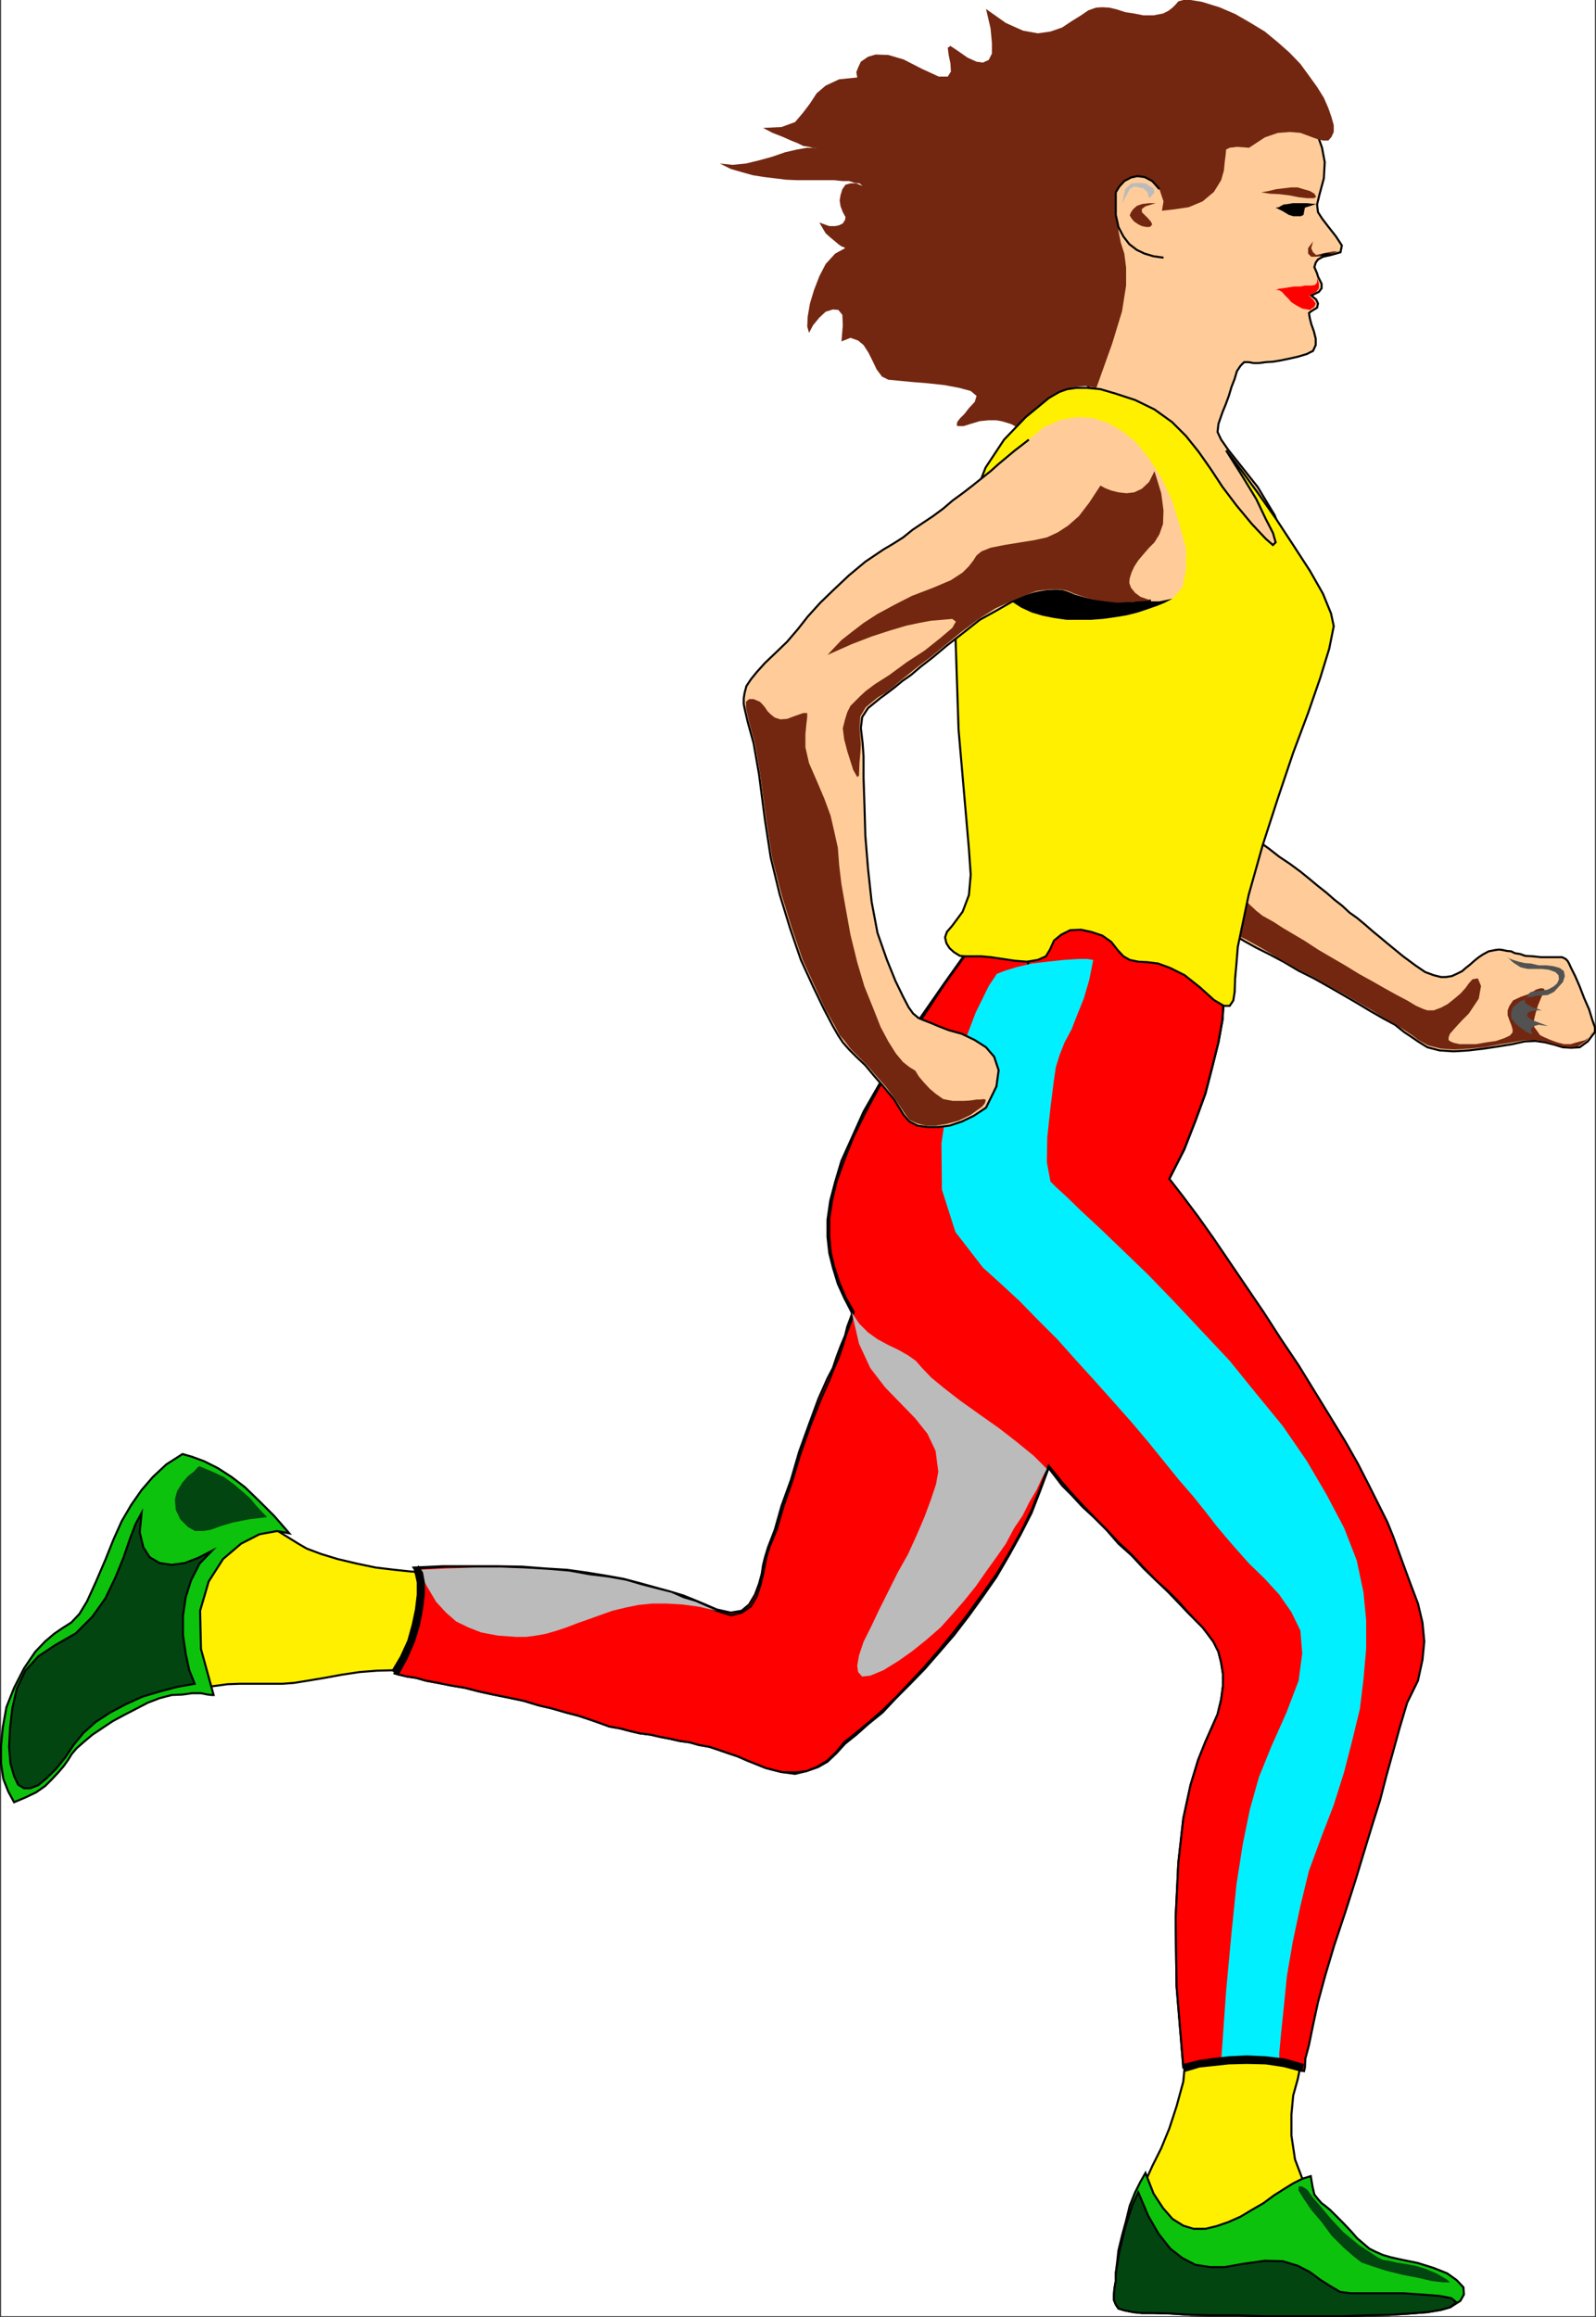 <svg xmlns="http://www.w3.org/2000/svg" width="354.352" height="514.426"><rect width="100%" height="100%" fill="#333333" stroke="none"/><path fill="#fff" fill-rule="evenodd" d="M.227 514.2h353.898V0H.227v514.2"/><path fill="#fc9" fill-rule="evenodd" d="m276.125 184.398 5.602 4 2.297 1.801 2.402 1.602 2.301 1.699 2.098 1.7 1.8 1.5 1.899 1.5 1.703 1.5 1.797 1.402 1.601 1.5 1.7 1.199 1.8 1.5 1.602 1.398 1.7 1.403 1.8 1.5 3.297 2.699 2.703 2 2.2 1.5 1.898.699 1.601.398h1.098l1.3-.199 1.102-.5 1.2-.597.8-.704.899-.699 1-.898 1-.801.902-.602 1.297-.699 1.5-.3.8-.098.801.097.899.204 1 .097.8.403 1.2.199 1.101.398 1.7.102 1.8.199h4.7l.8.398.399.403.3.5.5 1.097.903 1.801 1 2.301 1 2.602 1.098 2.5.699 2.296.601 1.704v1l-1.601 2.097-1.797 1.301-1.902.102-1.801-.102-2-.602-2-.5-2.098-.296-2.402.097-2.7.602-3.097.5-3.3.5-3.403.398-3.297.2-3.102-.2-2.699-.699-2.101-1.3-1.301-.9-1.797-1.198-2-1.602-2.602-1.398-2.8-1.602-3-1.8-3.098-1.801-3.3-1.899-3.2-1.8-3.402-1.7-3.2-1.898-3.199-1.703-3-1.5-2.699-1.5-2.3-1.399-2-1.101-2.903-2.797-1.598-3.703-.402-4.297.601-4.102 1.399-3.7 2.101-2.698 2.301-1.301 2.7.598"/><path fill="none" stroke="#000" stroke-miterlimit="10" stroke-width=".454" d="m276.125 184.398 5.602 4 2.297 1.801 2.402 1.602 2.301 1.699 2.098 1.7 1.8 1.5 1.899 1.5 1.703 1.5 1.797 1.402 1.601 1.5 1.7 1.199 1.8 1.5 1.602 1.398 1.7 1.403 1.8 1.5 3.297 2.699 2.703 2 2.2 1.5 1.898.699 1.601.398h1.098l1.3-.199 1.102-.5 1.2-.597.8-.704.899-.699 1-.898 1-.801.902-.602 1.297-.699 1.5-.3.8-.098.801.097.899.204 1 .097.8.403 1.2.199 1.101.398 1.7.102 1.8.199h4.7l.8.398.399.403.3.5.5 1.097.903 1.801 1 2.301 1 2.602 1.098 2.5.699 2.296.601 1.704v1l-1.601 2.097-1.797 1.301-1.902.102-1.801-.102-2-.602-2-.5-2.098-.296-2.402.097-2.7.602-3.097.5-3.3.5-3.403.398-3.297.2-3.102-.2-2.699-.699-2.101-1.3-1.301-.9-1.797-1.198-2-1.602-2.602-1.398-2.8-1.602-3-1.8-3.098-1.802-3.3-1.898-3.2-1.8-3.402-1.7-3.2-1.898-3.199-1.704-3-1.5-2.699-1.5-2.3-1.398-2-1.102-2.903-2.796-1.598-3.704-.402-4.296.601-4.102 1.399-3.7 2.101-2.698 2.301-1.301zm0 0"/><path fill="#732710" fill-rule="evenodd" d="m353.825 228.8-1.7 2.302-1.8 1.199-1.598.199-1.902-.2-1.899-.5-2-.6-2-.302h-2.402l-2.7.5-3.097.5-3.3.602-3.302.3-3.199.2-3-.2-2.8-.698-2.2-1.204-1.3-1-1.801-1.199-2-1.3-2.5-1.399-2.7-1.7-3.101-1.8-3.098-1.8-3.3-1.802-3.301-1.898-3.399-1.7-3.3-1.8-3.102-1.898-2.797-1.602-2.703-1.5-2.598-1.2-2-1.3.301-4.398.598-2.5 1-.903 1 .102 1.3 1 1.2 1.398 1.601 1.5 1.399 1.102.902.5 1.598.898 2 1.301 2.199 1.3 2.703 1.598 2.898 1.903 2.899 1.699 3.101 1.8 3.102 1.9 2.898 1.6 2.801 1.598 2.7 1.5 2.3 1.204 2 1.199 1.598.699.902.3h1.399l1.601-.6 1.5-.802 1.5-1.199 1.301-1.097 1.098-1.204.8-1.097.801-.903 1.2-.199.699 1.7-.5 2.8-2.2 3.301-1.5 1.5-1.199 1.3-.8.9-.7.8-.3.8v.598l.398.301.703.301 1.297.3h3.703l2.297-.402 2.101-.296 1.801-.602 1.301-.602.598-.699v-.699l-.301-1-.399-1-.398-1.102v-1.097l.398-1 .801-1.2 1.7-.8 2-.7 1.398-.902.902-.3h.598l.402.203-.199.699-.602 1.3-.699 1.7-.5 1.699-.402 1.7.101 1.3.602.8.7 1 1 .5 1.398.598 1.402.5 1.5.403h1.5l1-.301 1.098-.3 1.101-.302.801-.597.5-.801.598-.7"/><path fill="#fff000" fill-rule="evenodd" d="m94.524 348.8-3.098.098-3.8-.398-4.2-.5-4.3-.898-4.2-1L71.325 345l-3.2-1.2-1.898-1.1-5-3.098-4.3-2.102-3.5-.3-3 .8-2.7 2.398-2.602 4-2.699 5.301-3.101 6.903-2.5 6.699-1 4.8v3.7l.8 2.398 1.5 1.301 1.899.398h2l1.902-.597 2-.801 2.399-.3 2.199-.302 2.601-.097h9.602l2.598-.2 3.101-.5 3.598-.601 3.8-.7 4-.6 3.801-.302 3.7-.097 3.101.3 2.301-.601 1.598-2.398 1.3-3.403.602-4.398v-4.102l-.3-3.8-.5-2.598-.903-1"/><path fill="none" stroke="#000" stroke-miterlimit="10" stroke-width=".454" d="m94.524 348.8-3.098.098-3.8-.398-4.2-.5-4.3-.898-4.2-1L71.325 345l-3.2-1.2-1.898-1.1-5-3.098-4.3-2.102-3.5-.3-3 .8-2.7 2.398-2.602 4-2.699 5.301-3.101 6.903-2.5 6.699-1 4.8v3.7l.8 2.398 1.5 1.301 1.899.398h2l1.902-.597 2-.801 2.399-.3 2.199-.302 2.601-.097h9.602l2.598-.2 3.101-.5 3.598-.601 3.8-.7 4-.6 3.801-.302 3.7-.097 3.101.3 2.301-.601 1.598-2.398 1.3-3.403.602-4.398v-4.102l-.3-3.8-.5-2.598zm0 0"/><path fill="#0dc20d" fill-rule="evenodd" d="m64.227 340.398-3.3-3.796-3.302-3.301-3.199-3.102-3-2.3-3.101-2-3-1.5-2.7-1-2.101-.598-3.598 2.3-3 2.797-2.5 2.903-2.3 3.3-2.102 3.598-1.797 4-1.8 4.5-2.102 4.903-2 4.398-1.7 2.8-1.8 1.9-1.899 1.198-1.902 1.301-2 1.7-2.2 2.3-2.5 3.7-2.199 4.3L1.426 379l-.8 4.398-.399 4.204v3.898l.5 3.398 1.098 2.801 1.3 2.403L5.727 399l2.297-1.102 2-1.398 1.5-1.5 1.402-1.5 1.2-1.398 1-1.403.8-1.3 1.098-1.297 1.601-1.403 1.899-1.597 2.101-1.403 2.399-1.597 2.601-1.403 2.7-1.398 2.5-1.301 2.601-1 2.7-.7 2.398-.1 2.101-.302h2l1.5.301.899.102h.402l-2.8-10.2-.2-8.5 1.899-6.5 3.199-5 4-3.402 4.101-2.097 3.899-.704 2.703.5"/><path fill="none" stroke="#000" stroke-miterlimit="10" stroke-width=".454" d="m64.227 340.398-3.3-3.796-3.302-3.301-3.199-3.102-3-2.3-3.101-2-3-1.5-2.7-1-2.101-.598-3.598 2.3-3 2.797-2.5 2.903-2.3 3.3-2.102 3.598-1.797 4-1.8 4.5-2.102 4.903-2 4.398-1.7 2.8-1.8 1.9-1.899 1.198-1.902 1.301-2 1.7-2.2 2.3-2.5 3.7-2.199 4.3L1.426 379l-.8 4.398-.399 4.204v3.898l.5 3.398 1.098 2.801 1.3 2.403L5.727 399l2.297-1.102 2-1.398 1.5-1.5 1.402-1.5 1.2-1.398 1-1.403.8-1.3 1.098-1.297 1.601-1.403 1.899-1.597 2.101-1.403 2.399-1.597 2.601-1.403 2.7-1.398 2.5-1.301 2.601-1 2.7-.7 2.398-.1 2.101-.302h2l1.5.301.899.102h.402l-2.8-10.2-.2-8.5 1.899-6.5 3.199-5 4-3.402 4.101-2.097 3.899-.704zm0 0"/><path fill="#034510" fill-rule="evenodd" d="m47.024 344.3-2.7 2.802-1.898 3.699-1.199 3.8-.602 4.098V363l.602 4.102.797 3.699 1.203 3-3.902.699-3.801 1-4 1.2-3.5 1.6-3.598 1.9-3.199 2.1-2.703 2.4-2.2 2.698-1.8 2.704-2 2.5-2 2-2 1.699-1.797.699H5.325l-1.301-.8-.899-1.9-.8-2.8-.301-3.7.203-4.1.5-4.4 1-4.402 1.898-4 2.899-3.199 3.601-2.398 4.7-2.7 3.699-3.703 2.902-4.097 2.2-4.602 1.8-4.398 1.399-4.102 1.3-3.398 1.301-2.403-.402 4.301.8 3.301 1.403 2.2 2.2 1.3 2.698.398 2.899-.398 3.101-1.2 2.899-1.5"/><path fill="none" stroke="#000" stroke-miterlimit="10" stroke-width=".454" d="m47.024 344.3-2.7 2.802-1.898 3.699-1.199 3.8-.602 4.098V363l.602 4.102.797 3.699 1.203 3-3.902.699-3.801 1-4 1.2-3.5 1.6-3.598 1.9-3.199 2.1-2.703 2.4-2.2 2.698-1.8 2.704-2 2.5-2 2-2 1.699-1.797.699H5.325l-1.301-.8-.899-1.9-.8-2.8-.301-3.7.203-4.1.5-4.4 1-4.402 1.898-4 2.899-3.199 3.601-2.398 4.7-2.7 3.699-3.703 2.902-4.097 2.2-4.602 1.8-4.398 1.399-4.102 1.3-3.398 1.301-2.403-.402 4.301.8 3.301 1.403 2.2 2.2 1.3 2.698.398 2.899-.398 3.101-1.2zm0 0"/><path fill="#034510" fill-rule="evenodd" d="m44.325 325.5 2.8 1.2 2.602 1.198 2.2 1.602 2 1.7 1.597 1.402 1.402 1.699 1.301 1.398 1.098 1.102-4.098.5-3.5.699-2.703.8-2.2.802-1.8.296h-1.7L41.728 339l-1.703-1.7-1-2.1-.2-2.302.5-1.898 1.2-1.898 1.203-1.403 1.297-1 .902-1 .399-.199"/><path fill="#fff000" fill-rule="evenodd" d="m263.325 455.602-.598 6.5-1.5 5.5-1.602 4.898-1.8 4.398-2 4-1.7 3.801-1.398 4.102-.703 4.398.402 2 1.098 1.7 2.3 1.402 2.7.898 3.402.7 3.801.402 4.297.3h4.203l4.398-.203 4.399-.398 4-.3 3.601-.4 3.301-.402 2.7-.5 1.8-.398.899-.3-5.801-6.5-3.797-6-2.203-5.802-.797-5.296v-4.704l.398-4.199 1-3.597.602-2.903-.902-2.398-2.7-1.801-3.898-1-4.703-.7-4.797-.3-4.102.398-3.199 1.102-1.101 1.602"/><path fill="none" stroke="#000" stroke-miterlimit="10" stroke-width=".454" d="m263.325 455.602-.598 6.5-1.5 5.5-1.602 4.898-1.8 4.398-2 4-1.7 3.801-1.398 4.102-.703 4.398.402 2 1.098 1.7 2.3 1.402 2.7.898 3.402.7 3.801.402 4.297.3h4.203l4.398-.203 4.399-.398 4-.3 3.601-.4 3.301-.402 2.7-.5 1.8-.398.899-.3-5.801-6.5-3.797-6-2.203-5.802-.797-5.296v-4.704l.398-4.199 1-3.597.602-2.903-.902-2.398-2.7-1.801-3.898-1-4.703-.7-4.797-.3-4.102.398-3.199 1.102Zm0 0"/><path fill="#fff000" fill-rule="evenodd" d="m298.926 497.7-5.8-6.5-3.7-6-2.3-5.802-.801-5.296v-4.903l.402-4.097 1-3.704.598-2.898-5.899 5.2-3.5 3.698-2.101 2.5-.598 1.5.7.5 1.698-.097 2.2-.602 2.5-1.097-2.801 6.5-.2 5.296 1.403 4.204 3.098 3.296 3.902 2.704 3.898 2.097 3.602 1.801 2.7 1.7"/><path fill="#0dc20d" fill-rule="evenodd" d="m291.024 483.102.402 2.398.399 1.7.8 1 .801.902.801.597 1.098.903 1.3 1.296 1.602 1.602 1.7 1.8 1.398 1.598 1.3 1.102 1.399 1.2 1.402.698 1.598.704 1.703.5 2.2.5 3.898.796 3.5 1.102 3 1.2 2.101 1.5 1.5 1.6.098 1.598-.797 1.403-2.203 1.398-2.098.602-3 .5-3.8.3-4.602.297-5 .102-5.598.2h-17.402l-5.899-.2h-5.5l-4.8-.102-4.5-.296-3.7-.102h-2.601l-1.899-.2-2-.402-1.3-.398-.598-.898-.402-1V509.5l.101-1.398.301-1.704V504.7l.297-2.398.3-2.7.801-3.3.899-3.301.8-3.3 1.2-3 1.203-2.4 1.098-1.902 1.8 4.602 2.102 3.2 2.098 2.402 2.402 1.5 2.297.699h2.601l2.5-.602 2.602-.898 2.7-1.2 2.5-1.5 2.597-1.5 2.3-1.703 2.2-1.398 2.101-1.3 2-1 1.899-.598"/><path fill="none" stroke="#000" stroke-miterlimit="10" stroke-width=".454" d="m291.024 483.102.402 2.398.399 1.7.8 1 .801.902.801.597 1.098.903 1.3 1.296 1.602 1.602 1.7 1.8 1.398 1.598 1.3 1.102 1.399 1.2 1.402.698 1.598.704 1.703.5 2.2.5 3.898.796 3.5 1.102 3 1.2 2.101 1.5 1.5 1.6.098 1.598-.797 1.403-2.203 1.398-2.098.602-3 .5-3.8.3-4.602.297-5 .102-5.598.2h-17.402l-5.899-.2h-5.5l-4.8-.102-4.5-.296-3.7-.102h-2.601l-1.899-.2-2-.402-1.3-.398-.598-.898-.402-1V509.5l.101-1.398.301-1.704V504.7l.297-2.398.3-2.7.801-3.3.899-3.301.8-3.3 1.2-3 1.203-2.4 1.098-1.902 1.8 4.602 2.102 3.2 2.098 2.402 2.402 1.5 2.297.699h2.601l2.5-.602 2.602-.898 2.7-1.2 2.5-1.5 2.597-1.5 2.3-1.703 2.2-1.398 2.101-1.3 2-1zm0 0"/><path fill="#034510" fill-rule="evenodd" d="m322.024 512.2-2.098.6-3 .5-3.8.302-4.602.296-5 .102-5.598.2h-17.402l-5.899-.2h-5.5l-4.8-.102-4.5-.296-3.7-.102h-2.601l-1.899-.2-2-.402-1.3-.398-.598-.898-.402-1V509.5l.101-1.398.301-1.704V504.7l.797-4.8 1.3-5.399 1.602-5 1.301-2.8 2.2 5.198 2.3 4 2.598 3.301 2.699 2.102 2.902 1.5 3.301.5h3.2l3.898-.7 5-.703 4 .102 3.3 1 2.7 1.398 2.3 1.704 2.2 1.398 2.199 1.3 2.402.302h11.598l4.3.296 3.801.301 2.602.5 1.098.903-1.301 1.097"/><path fill="none" stroke="#000" stroke-miterlimit="10" stroke-width=".454" d="m322.024 512.2-2.098.6-3 .5-3.8.302-4.602.296-5 .102-5.598.2h-17.402l-5.899-.2h-5.5l-4.8-.102-4.5-.296-3.7-.102h-2.601l-1.899-.2-2-.402-1.3-.398-.598-.898-.402-1V509.5l.101-1.398.301-1.704V504.7l.797-4.8 1.3-5.399 1.602-5 1.301-2.8 2.2 5.198 2.3 4 2.598 3.301 2.699 2.102 2.902 1.5 3.301.5h3.2l3.898-.7 5-.703 4 .102 3.3 1 2.7 1.398 2.3 1.704 2.2 1.398 2.199 1.3 2.402.302h11.598l4.3.296 3.801.301 2.602.5 1.098.903zm0 0"/><path fill="#034510" fill-rule="evenodd" d="m321.325 506.102-2.399-1.403-2.402-1-2.297-.699-2.102-.398-2-.301-1.699-.403-1.402-.199-1.2-.597-4.097-2.704-3.5-2.898-2.703-2.898-2.098-2.5-1.902-2.204-1.297-1.796-1.102-.704h-.8v.903l1.101 1.8 1.7 2.5 2.3 2.7 2.2 3 2.601 2.597 2.398 2.102 1.7 1.3 2.3.802 3.102 1 3.598.898 3.601.7 3 .698 2.598.301h1.402l-.601-.597"/><path fill="red" fill-rule="evenodd" d="m271.926 217-.199 4.602-.3 4.796-.903 5-1.399 5.602-1.5 5.8-2.199 6-2.5 6.4-3.3 6.5 3.101 4 3.297 4.402 3.402 4.796 3.598 5.301 3.8 5.602 3.801 5.597 3.801 5.903 3.899 5.8 7 11.399 3.3 5.398 2.899 5.102 2.5 4.898 2.203 4.403 1.797 3.597 1.3 3.204 2 5.5 1.801 4.898 1.7 4.5 1 4.2.402 4.198-.402 4.102-1 4.602-2.399 4.898-1.699 5.7-1.402 5.1-1.5 5.4-1.399 5.402-1.699 5.398-1.8 5.898-2 6.602-2.302 7.2-2.398 7.198-2 6.704-1.602 5.898-1.101 5.102-.899 4.398-.8 3-.098 2-.203.8-4.2-1.1-4.097-.802-4.3-.296-3.903.296h-3.598l-3.101.403-2.2.398-1.398.301-1.5-18.102-.203-15.097.601-12.301 1.102-9.8 1.598-7.4 1.699-5.6 1.601-4 1.2-2.7 1.5-3.398.8-3.301.399-3v-2.7l-.399-2.5-.601-2.402-1.098-2.199-1.402-1.898-1-1.301-1.399-1.403-1.898-1.898-2-2.102-2.3-2.398-2.802-2.7-2.699-2.6-2.699-2.9-2.902-2.6-2.598-3-2.8-2.802-2.602-2.398-2.399-2.602-2.101-2.097-1.598-2.102-1.402-1.8-1.899 5.101-1.902 4.898-2.399 4.704-2.601 4.699-2.797 4.8-3 4.297-3.102 4.301-3.3 4.301-3.2 3.7-3.3 3.8-3.301 3.398-3.098 3.102-3 3.2-3.101 2.5-2.7 2.402-2.5 2-1.898 2.097-2 1.903-2.102 1.199-2.601.898-2.5.602-3-.403-3.5-.898-4-1.602-2.297-1-2.102-.699-2-.699-2.101-.7-2.297-.402-2.102-.597-2.199-.301-2.199-.5-2.102-.398-2.199-.5-2.402-.301-2.098-.5-2.3-.602-2.301-.398-2.2-.801-2.3-.8-2.399-.802-2.699-.699-3.102-.898-3-.7-3.3-1-3.301-.703-3.5-.699-3.2-.699-3.097-.8-3-.5-3-.598-2.703-.5-2.098-.602-2-.3-1.699-.4-1.102-.3 2-3.398 1.5-3.704 1-3.699.801-3.5.2-3.3v-2.797l-.602-2-.7-1.102 6.5-.3h12l5.602.1 5.098.4 4.902.3 4.301.602 4.297.699 3.902.699 3.801 1 3.2.898 3.3.903 3 .898 2.7 1.102 2.398 1 2.3 1 3.102.699 2.398-.398 1.7-1.403 1.3-2.199.899-2.398.601-2.204.301-2 .399-1.597.699-2.301 1.5-3.898 1.5-5.301 2.101-5.801 1.801-6.2 2.2-6.1 2.101-5.7 2-4.5 1.2-2.3.8-2.4.898-2.402 1-2.398.5-2 .602-1.602.398-1.097v-.403l-1.699-3.296-1.402-3.102-1.098-3.602-.8-3.199-.399-3.597V270.8l.598-4.2 1.101-4.203 1.399-4.699 2.3-5.097 2.602-5.801 3.5-6.102 4.098-6.898 4.699-7.403 5.703-8.199 6.398-9 6.5-8.097 5.899-5.903 5.902-4.398 5.2-2.602 5-1.097 4.5.296 4.101 1.102 3.898 2.3 3.2 2.7 3 3.398 2.402 3.704 2 3.796 1.797 3.704 1.203 3.5.797 3.097.402 2.301"/><path fill="none" stroke="#000" stroke-miterlimit="10" stroke-width=".454" d="m271.926 217-.199 4.602-.3 4.796-.903 5-1.399 5.602-1.5 5.8-2.199 6-2.5 6.4-3.3 6.5 3.101 4 3.297 4.402 3.402 4.796 3.598 5.301 3.8 5.602 3.801 5.597 3.801 5.903 3.899 5.8 7 11.399 3.3 5.398 2.899 5.102 2.5 4.898 2.203 4.403 1.797 3.597 1.3 3.204 2 5.5 1.801 4.898 1.7 4.5 1 4.2.402 4.198-.402 4.102-1 4.602-2.399 4.898-1.699 5.7-1.402 5.1-1.5 5.4-1.399 5.402-1.699 5.398-1.8 5.898-2 6.602-2.302 7.2-2.398 7.198-2 6.704-1.602 5.898-1.101 5.102-.899 4.398-.8 3-.098 2-.203.8-4.2-1.1-4.097-.802-4.3-.296-3.903.296h-3.598l-3.101.403-2.2.398-1.398.301-1.5-18.102-.203-15.097.601-12.301 1.102-9.8 1.598-7.4 1.699-5.6 1.601-4 1.2-2.7 1.5-3.398.8-3.301.399-3v-2.7l-.399-2.5-.601-2.402-1.098-2.199-1.402-1.898-1-1.301-1.399-1.403-1.898-1.898-2-2.102-2.3-2.398-2.802-2.7-2.699-2.6-2.699-2.9-2.902-2.6-2.598-3-2.8-2.802-2.602-2.398-2.399-2.602-2.101-2.097-1.598-2.102-1.402-1.8-1.899 5.101-1.902 4.898-2.399 4.704-2.601 4.699-2.797 4.8-3 4.297-3.102 4.301-3.3 4.301-3.2 3.7-3.3 3.8-3.301 3.398-3.098 3.102-3 3.2-3.101 2.5-2.7 2.402-2.5 2-1.898 2.097-2 1.903-2.102 1.199-2.601.898-2.5.602-3-.403-3.5-.898-4-1.602-2.297-1-2.102-.699-2-.699-2.101-.7-2.297-.402-2.102-.597-2.199-.301-2.199-.5-2.102-.398-2.199-.5-2.402-.301-2.098-.5-2.3-.602-2.301-.398-2.2-.801-2.3-.8-2.399-.802-2.699-.699-3.102-.898-3-.7-3.3-1-3.301-.703-3.5-.699-3.2-.699-3.097-.8-3-.5-3-.598-2.703-.5-2.098-.602-2-.3-1.699-.4-1.102-.3 2-3.398 1.5-3.704 1-3.699.801-3.5.2-3.3v-2.797l-.602-2-.7-1.102 6.5-.3h12l5.602.1 5.098.4 4.902.3 4.301.602 4.297.699 3.902.699 3.801 1 3.2.898 3.3.903 3 .898 2.7 1.102 2.398 1 2.3 1 3.102.699 2.398-.398 1.7-1.403 1.3-2.199.899-2.398.601-2.204.301-2 .399-1.597.699-2.301 1.5-3.898 1.5-5.301 2.101-5.801 1.801-6.2 2.2-6.1 2.101-5.7 2-4.5 1.2-2.3.8-2.4.898-2.402 1-2.398.5-2 .602-1.602.398-1.097v-.403l-1.699-3.296-1.402-3.102-1.098-3.602-.8-3.199-.399-3.597V270.8l.598-4.2 1.101-4.203 1.399-4.699 2.3-5.097 2.602-5.801 3.5-6.102 4.098-6.898 4.699-7.403 5.703-8.199 6.398-9 6.5-8.097 5.899-5.903 5.902-4.398 5.2-2.602 5-1.097 4.5.296 4.101 1.102 3.898 2.3 3.2 2.7 3 3.398 2.402 3.704 2 3.796 1.797 3.704 1.203 3.5.797 3.097zm0 0"/><path fill="#fc9" fill-rule="evenodd" d="m285.325 20 1.8 1.898 2 2.403 1.899 2.5 1.402 2.898 1.098 3.102.601 3.199-.199 3.602-1 3.699-.5 2.097.2 1.704.898 1.398 1.3 1.7 1.801 2.3 1.301 2-.3 1.5-2.102.602-1.797.398-1.102.602-.5.699-.3 1 .601 1.398.2.7.8 1.601v1l-.601.8-1.7.802 1.102.898.398.898-.199.903-1.3.8-.5.399.199 1.2.3 1.198.602 1.704.398 1.597v1.403l-.601 1.296-1.399.704-2 .597-1.8.403-1.899.398-1.8.3-1.602.098-1.5.204h-1.2l-1.097-.204h-1l-.8.801-.802 1.2-.5 1.703-.699 1.796-.601 2-.7 1.903-.699 1.699-.902 2.602-.2 1.796.801 1.704 1.602 2.296 6.5 8.204 3.797 6.296 1.601 4.301-.199 2.7-2 1.601h-3.5l-4.3-1.2-5.102-1.8-5.598-2.5-5.699-3.3-5.5-3.4-5-3.402-4.402-3.699-3.098-3.3-1.902-2.797-.098-2.301 1.598-3.801 1.199-3.7 1.203-3.8.7-3.898.698-3.801.399-3.7.3-3.8v-3.403l.301-2.398.5-3.3.602-3.9 1.2-4.698L248.324 46l1.8-5.3 2.301-5.2 2.301-5.3 2.7-4.802 3.097-4.097L263.926 18l3.7-2.398 3.898-1.102 4.402.3 4.598 1.7 4.8 3.5"/><path fill="none" stroke="#000" stroke-miterlimit="10" stroke-width=".454" d="m285.325 20 1.8 1.898 2 2.403 1.899 2.5 1.402 2.898 1.098 3.102.601 3.199-.199 3.602-1 3.699-.5 2.097.2 1.704.898 1.398 1.3 1.7 1.801 2.3 1.301 2-.3 1.5-2.102.602-1.797.398-1.102.602-.5.699-.3 1 .601 1.398.2.7.8 1.601v1l-.601.8-1.7.802 1.102.898.398.898-.199.903-1.3.8-.5.399.199 1.2.3 1.198.602 1.704.398 1.597v1.403l-.601 1.296-1.399.704-2 .597-1.8.403-1.899.398-1.8.3-1.602.098-1.5.204h-1.2l-1.097-.204h-1l-.8.801-.802 1.2-.5 1.703-.699 1.796-.601 2-.7 1.903-.699 1.699-.902 2.602-.2 1.796.801 1.704 1.602 2.296 6.5 8.204 3.797 6.296 1.601 4.301-.199 2.7-2 1.601h-3.5l-4.3-1.2-5.102-1.8-5.598-2.5-5.699-3.3-5.5-3.4-5-3.402-4.402-3.699-3.098-3.3-1.902-2.797-.098-2.301 1.598-3.801 1.199-3.7 1.203-3.8.7-3.898.698-3.801.399-3.7.3-3.8v-3.403l.301-2.398.5-3.3.602-3.9 1.2-4.698L248.324 46l1.8-5.3 2.301-5.2 2.301-5.3 2.7-4.802 3.097-4.097L263.926 18l3.7-2.398 3.898-1.102 4.402.3 4.598 1.7zm0 0"/><path fill-rule="evenodd" d="m292.227 45.3-2.102-.198h-3.101l-1.098.199-.902.097-.598.301-.5.301-.699.102 1.598.796 1.3.801 1 .301h1.7l.601-.3.098-.598.203-1 2.5-.801"/><path fill="#732710" fill-rule="evenodd" d="m291.524 53.602-.399 1.5.399.898.703.602 1.297-.301 1.402-.301 1.2-.2h.699l.5-.198-1.2.597-1.601.403-1.399.296-1 .102h-1l-.699-.7v-1.198l1.098-1.5"/><path fill-rule="evenodd" d="m295.625 56.3-1.101-.1-.797.1-.8.598h-.802 1.301l1.399-.296h.699l.101-.301"/><path fill="#732710" fill-rule="evenodd" d="m291.825 43-1-.602-1.399-.398-1.3-.398h-1.399l-1.703.199-1.7.199-1.597.398-1.703.301 1.902.301 2.098.102 2.402.296 2 .403 1.801.199h1.5l.5-.3-.402-.7"/><path fill="red" fill-rule="evenodd" d="m290.825 68.8 1-.698.3-.704-.601-.898-.899-.898 1.602-.801.598-.801v-1.102l-.399-1.199v1l-.199.301-.402.3-.7.098h-1.398l-1 .204h-1.402l-1.2.199-1.3.199-.899.102-.699.296h.7l.698.403.7.8.8.797.602.704 1.098.699 1.3.699 1.7.3"/><path fill="#732710" fill-rule="evenodd" d="m294.926 31.2.7-.802.5-1.097v-1.5l-.5-1.801-.7-2-1-2.3-1.5-2.4-1.8-2.5-1.899-2.6-2.402-2.5-2.598-2.302L280.825 7l-3.301-2-3.297-1.898-3.5-1.5-3.902-1.204-2.5-.398h-1.598l-1.102.3-.601.7-.7.7-.898.698-1.199.602-2.102.398h-2.3l-2-.398-2-.3-1.801-.598-1.7-.403-1.597-.097-1.402.097-1.7.602-1.601 1.097-2.098 1.301-2.101 1.403-2.598.898-2.8.398-3.302-.597-3.8-1.7L218.926 2l1 4.3.301 3.2v2.398l-.703 1.403-1.297.597-1.402-.199-2-.898-2.301-1.602-1.5-1-.598.403.2 1.597.398 1.903.101 1.796-.699 1.102h-2l-3.699-1.7-4.102-2.1-3.398-1-2.8-.098-1.7.5-1.602 1.097-.601 1.301-.399 1 .2 1.2-4 .402-3 1.398-2 1.7-1.5 2.3-1.598 2.102-1.703 2-3 1.097-4.098.2 2.098 1.101 2.3.898 1.801.801 1.5.602 1.2.597 1.3.204 1.102.296h.898l-2.398-.097-2.3.398-2.602.602-2.899 1-2.902.8-2.899.7-3 .3-2.8-.3 2.402 1.199 2.398.7 2.5.698 2.5.403 2.5.3 2.399.297 2.402.102h8.301l1.797.2h1.5l1.203.401 1.098.098.699.602-1.399-.602h-1.3l-1.098.301-.703 1-.399 1.3-.199 1.2.2 1.3.5 1.302.601 1.097-.102.602-.5.8-.8.399-.899.2h-1.3l-1.102-.4-1.098-.402.801 1.403.598 1 1 .898 1.101.903.7.597.699.5.601.2.2.203-2.2 1.199-2.101 2.3-1.399 2.7-1.199 3.097-.902 3-.5 2.903-.098 2.199.398 1.398.899-1.699 1.402-1.699 1.399-1.3 1.601-.5 1.2.1.898 1.098.101 2.301-.3 3.602 2-.801 1.699.602 1.203 1 1.098 1.699 1 2 .8 1.699 1.2 1.602 1.402.699 2.098.199 3.101.3 3.7.302 3.601.398 3.2.602 2.597.699 1.3 1.097-.398 1.301-1.3 1.403-1 1.296-1 1-.602.801-.098.801.399.102h1.101l1.598-.5 2-.602 2-.2h1.703l1.098.2 1.402.398.898.301.7.403.5.296 2.199-2.296 2.101-2.204 2.301-1.597 2-1.403 2.098-1 2.203-.5 2.2-.199 2.5.403 3.5-9.801 2.198-7.2.899-5.703v-4l-.399-3.097-.8-2.5-.5-2.602-.2-2.699.7-1.102 2-.296 2.699-.204h3.402l3.598-.398 3.402-.5 3.098-1.3 2.5-2.098L271.125 40l.602-2.102.2-2 .198-1.5.102-1.199.797-.398 1.601-.2 2.7.2 3.5-2.301 2.902-1 2.7-.2 2.3.2 1.898.7 1.602.6 1.5.4h1.2"/><path fill="#fc9" fill-rule="evenodd" d="M247.727 44.102v3.597l.598 2.7 1.101 2.101 1.301 1.7 1.7 1.3 1.698.8 2 .598 2.2.301 1.3-.597.301-1.903-.3-2.199-1.301-1.7-.7-1.698.301-2 .399-2.403-.899-2.699-1.601-1.8-1.7-.9-1.601-.198-1.399.296-1.5.801-1.101 1.2-.797 1.3v1.403"/><path fill="none" stroke="#000" stroke-miterlimit="10" stroke-width=".454" d="m257.426 42-1.601-1.8-1.7-.9-1.601-.198-1.399.296-1.5.801-1.101 1.2-.797 1.3v5l.598 2.7 1.101 2.101 1.301 1.7 1.7 1.3 1.698.8 2 .598 2.2.301"/><path fill="#732710" fill-rule="evenodd" d="m256.625 45.102-2.3.699-.801.597v.704l1.402 1.398.598.7.3.6-.3.4-.297.198h-.703l-1-.199-.797-.398-.902-.602-.598-.699-.402-.7.3-.698.5-.704.801-.699 1.098-.398 1.601-.2h1.5"/><path fill="#bbb" fill-rule="evenodd" d="m255.524 43.7.8-1-.199-.9-.898-.5-.902-.6-1.2-.098-1.898.097L249.825 42l-.7 3.3 1-2 .7-1.3 1-.602 2 .403.902.8.2.797.198.602.399-.3"/><path fill="none" stroke="#000" stroke-miterlimit="10" stroke-width=".454" d="m271.926 217-.199 4.602-.3 4.796-.903 5-1.399 5.602-1.5 5.8-2.199 6-2.5 6.4-3.3 6.5"/><path fill="red" fill-rule="evenodd" d="m280.825 457.602-4.2-.204-3.8.204-3.7.296-2.8.403-2.2.398-1.398.301-1.5-18.102-.203-15.097.601-12.301 1.102-9.8 1.598-7.4 1.699-5.6 1.601-4 1.2-2.7 1.5-3.398.8-3.301.399-3v-2.7l-.399-2.5-.601-2.402-1.098-2.199-1.402-1.898-1-1.301-1.399-1.403-1.898-2-2-2.296-2.3-2.301-2.802-2.5-2.699-2.801-2.699-2.898-2.902-2.704-2.598-2.796-2.8-2.801-2.602-2.7-2.399-2.601-2.101-2.398-1.598-2-1.402-1.704-1.899 5.102-1.902 4.8-2.399 4.9-2.699 4.8-2.699 4.5-3.203 4.5-3.098 4.3-3.199 4.098-3.3 4-3.302 3.801-3.199 3.403-3.101 3.296-3 2.903-3.098 2.699-2.8 2.3-2.5 2-1.802 2.2-2 1.898-2.3 1.403-2.301.898-2.5.301-3-.102-3.5-.898-4-1.602-2.297-1-2.102-.699-2-.699-2.101-.7-2.297-.402-2.102-.597-2.199-.301-2.199-.5-2.102-.398-2.199-.5-2.402-.301-2.098-.5-2.3-.602-2.301-.398-2.2-.801-2.3-.8-2.399-.802-2.699-.699-3.102-.898-3-.7-3.3-1-3.301-.703-3.5-.699-3.2-.699-3.097-.8-3-.5-3-.598-2.703-.5-2.098-.602-2-.3-1.699-.4-1.102-.3 2-3.398 1.602-3.704 1.2-3.699.698-3.398.301-3.301v-2.7l-.3-1.902-.7-1.199 6.5-.398h11.899l5.5.199 5 .398 5 .5 4.3.602 4.2.7 4 .698 3.5 1 3.3.903 3.102.8 3 1 2.7 1 2.398 1.098 2.3.903 3.2 1 2.402-.602 2-1.398 1.297-2.204.8-2.5.602-2.398.399-2.102.3-1.597.7-2.301 1.601-3.898 1.5-5.102 2-5.8 1.899-6.302 2.101-5.898 2.2-5.602 2-4.5.898-2.296 1.101-2.5.899-2.602.703-2.3.797-2.2.601-1.602.301-1.296.098-.403-1.797-3.199-1.402-3.3-1.098-3.4-.8-3.3-.302-3.602V270.5l.602-3.898 1-4.301 1.7-4.7 2-5.101 2.8-5.7 3.297-6.1 4.203-6.9 4.7-7.3 5.398-8.2 6.402-8.902 12.2 1.5-2.403 47.5 11.601 18.5 57.899 79.704-15.5 62.097.8 38.903"/><path fill="none" stroke="#000" stroke-miterlimit="10" stroke-width=".454" d="m280.825 457.602-4.2-.204-3.8.204-3.7.296-2.8.403-2.2.398-1.398.301-1.5-18.102-.203-15.097.601-12.301 1.102-9.8 1.598-7.4 1.699-5.6 1.601-4 1.2-2.7 1.5-3.398.8-3.301.399-3v-2.7l-.399-2.5-.601-2.402-1.098-2.199-1.402-1.898-1-1.301-1.399-1.403-1.898-2-2-2.296-2.3-2.301-2.802-2.5-2.699-2.801-2.699-2.898-2.902-2.704-2.598-2.796-2.8-2.801-2.602-2.7-2.399-2.601-2.101-2.398-1.598-2-1.402-1.704-1.899 5.102-1.902 4.8-2.399 4.9-2.699 4.8-2.699 4.5-3.203 4.5-3.098 4.3-3.199 4.098-3.3 4-3.302 3.801-3.199 3.403-3.101 3.296-3 2.903-3.098 2.699-2.8 2.3-2.5 2-1.802 2.2-2 1.898-2.3 1.403-2.301.898-2.5.301-3-.102-3.5-.898-4-1.602-2.297-1-2.102-.699-2-.699-2.101-.7-2.297-.402-2.102-.597-2.199-.301-2.199-.5-2.102-.398-2.199-.5-2.402-.301-2.098-.5-2.3-.602-2.301-.398-2.2-.801-2.3-.8-2.399-.802-2.699-.699-3.102-.898-3-.7-3.3-1-3.301-.703-3.5-.699-3.2-.699-3.097-.8-3-.5-3-.598-2.703-.5-2.098-.602-2-.3-1.699-.4-1.102-.3 2-3.398 1.602-3.704 1.2-3.699.698-3.398.301-3.301v-2.7l-.3-1.902-.7-1.199 6.5-.398h11.899l5.5.199 5 .398 5 .5 4.3.602 4.2.7 4 .698 3.5 1 3.3.903 3.102.8 3 1 2.7 1 2.398 1.098 2.3.903 3.2 1 2.402-.602 2-1.398 1.297-2.204.8-2.5.602-2.398.399-2.102.3-1.597.7-2.301 1.601-3.898 1.5-5.102 2-5.8 1.899-6.302 2.101-5.898 2.2-5.602 2-4.5.898-2.296 1.101-2.5.899-2.602.703-2.3.797-2.2.601-1.602.301-1.296.098-.403-1.797-3.199-1.402-3.3-1.098-3.4-.8-3.3-.302-3.602V270.5l.602-3.898 1-4.301 1.7-4.7 2-5.101 2.8-5.7 3.297-6.1 4.203-6.9 4.7-7.3 5.398-8.2 6.402-8.902 12.2 1.5-2.403 47.5 11.601 18.5 57.899 79.704-15.5 62.097zm0 0"/><path fill="#bbb" fill-rule="evenodd" d="m189.125 291.398 1.602 2.403 2 2 2.098 1.5 2.402 1.3 2.297 1.098 2.101 1.2 1.7 1.203 1.402 1.597 2 2.102 2.797 2.3 3.601 2.797 4.2 3 4.402 3.102 4 3.102 3.797 3.097 2.902 2.903-1.101 2.097-1.2 2.602-1.601 2.699-1.5 3-1.899 2.8-1.8 3.4-2.098 3-2.3 3.198-2.302 3.301-2.5 3.102-2.601 3-2.7 3-3.097 2.699-3.102 2.5-3.101 2.2-3.399 2.1-2.898 1.2-1.8.2-.903-1-.2-1.4.403-2.3 1-3 1.7-3.398 1.8-3.801 2-4 2.098-4.2 2.3-4.101 2-4.398 1.7-4 1.402-3.801 1.098-3.301.5-2.8-.598-4.598-1.8-3.801-2.7-3.403-3.3-3.398-3.403-3.5-3.297-4.3-2.5-5.4-1.602-6.902M92.727 348.5l6.5-.3 6.2-.2h5.8l5.398.2 5.102.3 4.7.398 4.398.801 4.101.5 4 .7 3.399 1 3.5.902 3.199.8 2.703 1.2 2.7.8 2.5 1.098 2.198.903-3.898-.903-3.703-.5-3.5-.199h-3.297l-3 .3-2.902.598-2.899.704-2.8 1-2.5.898-2.301.8-2.598 1-2.102.7-2.398.7-2.203.402-2.2.296h-2.199l-4.101-.296-3.7-.704-2.8-1.097-2.7-1.301-2.3-2-2.2-2.398-1.898-3.204-2.199-3.898"/><path fill="#00f0ff" fill-rule="evenodd" d="m242.727 213.102-.902 4.5-1.2 4.097-1.5 3.7-1.199 3.101-1.601 3-1.098 2.8-.8 2.598-.403 2.704-.797 6.296-.703 6.602-.098 5.5.801 4.3 1.2 1.2 2.398 2.2 3.199 3.1 4.3 4 4.903 4.7 5.7 5.5 5.698 5.898 12.399 13.204 5.902 7.296 5.899 7.204 5.3 7.699 4.399 7.5 3.902 7.398 2.801 7.2 1.5 7.101.598 6.2v6.3l-.598 6.8-.8 6.598-1.7 7-1.8 7-2.302 7.301-2.699 7-2.8 7.602-1.899 7.8-1.703 8-1.297 7.598-.703 7-.598 5.801-.402 4.398v2.403h-.399l-1.199-.102h-1.8l-2.102-.3h-4.297l-1.703-.297h-1.399L272.227 442l1.2-12.898 1.097-10.704 1.402-9 1.598-7.796 2-7.102 2.8-6.898 3.301-7.403 2.7-7.097.8-6-.398-5.102-2-4.102-2.703-3.898-3.2-3.5-3.5-3.398-3.199-3.602-1.898-2.2-2.102-2.5-2.398-3.1-2.8-3.5-3.2-3.7-3.402-4.2-3.399-4.198-3.8-4.5-4-4.5-4.102-4.602-4.098-4.5-4.101-4.602-4.301-4.296-4.098-4.204-4.101-3.796-4.098-3.704-6.102-7.898-3-9.398-.101-10.301L210.625 243l2.801-9.8 3.2-8.4 2.898-5.902 1.8-2.699 1.801-.699 2.602-.8 3.398-.802 3.399-.398 3.703-.398 3.098-.204h2.101l1.301.204"/><path fill="#fff000" fill-rule="evenodd" d="m233.125 210.8.899-2 1.601-1.3 2-1 2.399-.102 2.3.5 2.403.801 2 1.403 1.398 1.796 1.301 1.403 1.399.8 1.902.399 2 .102 2.398.296 2.7 1 3.199 1.602 3.402 2.7 3.098 2.8 2.203 1.3h1.297l.8-1.198.301-1.903.102-3 .297-3.3.3-3.7 2.403-11.5 3.098-11 3.402-10.5 3.398-10.097 3.301-8.801 2.7-7.801 2-6.5 1-5-.602-2.8-1.797-4.4-2.902-5.1-3.7-5.7-3.8-5.8-4-5.7-3.801-5.2-3.297-4.3 3.598 5.7 3.101 5.1 2.098 4.4 1.601 3.1.602 2.098-.602.602-1.601-1.398-3.098-3.301-3.402-4.102-3.098-4.097-2.699-4.102-2.602-3.7-2.8-3.5-3.098-3.1-3.902-2.802-4.301-2.097-4.297-1.403-3.402-1-3-.296h-2.399l-2 .296-1.699.602-1.402.8-1 .598-5.098 4.204-4.8 5-4.102 6.199-3.5 9-2.2 11.898-1 16.2.7 21.101 2.3 26.5.399 5.7-.399 4.5-1.398 3.698-2.3 3.102-1.2 1.398-.402 1.204.3 1.296.7 1.102 1 .898 1.3.801 1.399.102h3.402l2.098.199 2.703.398 2.7.403 2.597.199 2.402-.398 1.801-.801.898-1.5"/><path fill="none" stroke="#000" stroke-miterlimit="10" stroke-width=".454" d="m233.125 210.8.899-2 1.601-1.3 2-1 2.399-.102 2.3.5 2.403.801 2 1.403 1.398 1.796 1.301 1.403 1.399.8 1.902.399 2 .102 2.398.296 2.7 1 3.199 1.602 3.402 2.7 3.098 2.8 2.203 1.3h1.297l.8-1.198.301-1.903.102-3 .297-3.3.3-3.7 2.403-11.5 3.098-11 3.402-10.5 3.398-10.097 3.301-8.801 2.7-7.801 2-6.5 1-5-.602-2.8-1.797-4.4-2.902-5.1-3.7-5.7-3.8-5.8-4-5.7-3.801-5.2-3.297-4.3 3.598 5.7 3.101 5.1 2.098 4.4 1.601 3.1.602 2.098-.602.602-1.601-1.398-3.098-3.301-3.402-4.102-3.098-4.097-2.699-4.102-2.602-3.7-2.8-3.5-3.098-3.1-3.902-2.802-4.301-2.097-4.297-1.403-3.402-1-3-.296h-2.399l-2 .296-1.699.602-1.402.8-1 .598-5.098 4.204-4.8 5-4.102 6.199-3.5 9-2.2 11.898-1 16.2.7 21.101 2.3 26.5.399 5.7-.399 4.5-1.398 3.698-2.3 3.102-1.2 1.398-.402 1.204.3 1.296.7 1.102 1 .898 1.3.801 1.399.102h3.402l2.098.199 2.703.398 2.7.403 2.597.199 2.402-.398 1.801-.801zm0 0"/><path fill-rule="evenodd" d="m262.926 460 1.399-.398 2-.602 2.8-.3 3.7-.4 4-.1 4.199.1 4 .598 4.101 1.102.399-1.8-4.2-1.2-4.3-.5-4.2-.2-4 .2-3.699.398-2.8.403-2.399.597-1.402.301.402 1.801M91.825 348.898l.3.602.399 1.8v2.7l-.399 3.3-.699 3.302-1 3.597-1.601 3.5-1.899 3.2 1.5 1.101 2-3.602 1.7-3.898 1.101-3.602.7-3.597.398-3.301v-2.7l-.399-2.198-1-1.602-1.101 1.398"/><path fill="#fc9" fill-rule="evenodd" d="m225.125 101.5 3.301-3.898 3.399-2.801 3.699-1.602 3.601-.597 3.5.199 3.399 1.097 3.101 1.801L252.024 98l2.902 3.5 2.899 4.5 2.402 5.102 1.7 5.5 1.398 5.199v4.699l-.801 3.898-2.2 2.5-1.699.903-1.699.699-2 .7-2.402.8-2.399.602-2.398.398-2.8.398-2.7.204h-5.402l-2.801-.403-2.5-.5-2.399-.699-2.398-1.102-2-1.296-1.8-1.704-2.7-3.5-1.402-4-.399-4.199.5-4.3 1.098-4.098 1.5-4 1.8-3.403 1.801-2.898"/><path fill-rule="evenodd" d="m222.926 131.898 1.801 1.704 2 1.296 2.398 1.102 2.399.7 2.5.5 2.8.402h5.403l2.7-.204 2.8-.398 2.398-.398 2.399-.602 2.402-.8 2-.7 1.7-.7 1.699-.902-2.899.602h-3.3l-3.602-.602-3.598-.699-3.601-1-3.301-1-2.7-1-2.199-.699-1.898-.102-1.902.102-2 .398-2 .704-1.598.898-1.5.7-.902.6-.399.098"/><path fill="#fc9" fill-rule="evenodd" d="m255.524 133.3-3.899.5h-3.5l-2.8-.198-2.598-.301-2.102-.5-2.101-.602-1.399-.597-1.3-.403-1.399-.097-1.902.097-2.399.403-2.398.699-3.102 1.3-3.3 1.899-3.801 2.102-3.797 3-3.602 2.796-3.101 2.602-2.598 2-2.101 1.8-2 1.4-1.7 1.402-1.699 1.296-1.5 1.102-2.699 2.2-1.3 2-.302 2.402.399 3.398.203 2.898v4.704l.2 6 .198 6.898.602 7.398.797 7.301 1.3 6.903 2.102 6 1.899 4.699 1.699 3.5 1.203 2.3 1 1.399 1.2 1 1.198.5 1.301.5 1.899.8 2.3.9 2.899.8 2.902 1.398 2.5 1.602 1.801 2.102 1 3-.5 3.597-2.3 4.7-2.7 1.8-2.703 1.301-2.7.898-2.5.301h-2.398l-2.199-.3-1.8-.899-1.302-1.5-2.101-3.398-2.399-2.903-2-2.3-2-2.399-2-1.898-1.601-1.602-1.399-1.602-1-1.5-1.199-2.097-2-3.801-2.402-5-2.7-5.898-2.398-7-2.3-7.5-2-8.204-1.301-8.5-1.301-10-1.2-6.898-1.3-4.7-.7-3-.199-1V155l.2-1.2.402-1.5 1-1.5 1.297-1.6 1.8-2 2.301-2.2 2.602-2.5 2.398-2.8 2.2-2.802 2.8-3.097 3.102-3 3.297-3.102 3.601-3 4-2.699 2.2-1.3 2.199-1.4 2.101-1.698 2.102-1.403 2.398-1.597 2.301-1.704 2.098-1.796 2.203-1.602 2.2-1.7 2-1.6 2-1.598 1.8-1.602 1.797-1.5 1.8-1.5 1.7-1.3 1.402-1.098 27.098 35.699"/><path fill="none" stroke="#000" stroke-miterlimit="10" stroke-width=".454" d="m255.524 133.3-3.899.5h-3.5l-2.8-.198-2.598-.301-2.102-.5-2.101-.602-1.399-.597-1.3-.403-1.399-.097-1.902.097-2.399.403-2.398.699-3.102 1.3-3.3 1.899-3.801 2.102-3.797 3-3.602 2.796-3.101 2.602-2.598 2-2.101 1.8-2 1.4-1.7 1.402-1.699 1.296-1.5 1.102-2.699 2.2-1.3 2-.302 2.402.399 3.398.203 2.898v4.704l.2 6 .198 6.898.602 7.398.797 7.301 1.3 6.903 2.102 6 1.899 4.699 1.699 3.5 1.203 2.3 1 1.399 1.2 1 1.198.5 1.301.5 1.899.8 2.3.9 2.899.8 2.902 1.398 2.5 1.602 1.801 2.102 1 3-.5 3.597-2.3 4.7-2.7 1.8-2.703 1.301-2.7.898-2.5.301h-2.398l-2.199-.3-1.8-.899-1.302-1.5-2.101-3.398-2.399-2.903-2-2.3-2-2.399-2-1.898-1.601-1.602-1.399-1.602-1-1.5-1.199-2.097-2-3.801-2.402-5-2.7-5.898-2.398-7-2.3-7.5-2-8.204-1.301-8.5-1.301-10-1.2-6.898-1.3-4.7-.7-3-.199-1V155l.2-1.2.402-1.5 1-1.5 1.297-1.6 1.8-2 2.301-2.2 2.602-2.5 2.398-2.8 2.2-2.802 2.8-3.097 3.102-3 3.297-3.102 3.601-3 4-2.699 2.2-1.3 2.199-1.4 2.101-1.698 2.102-1.403 2.398-1.597 2.301-1.704 2.098-1.796 2.203-1.602 2.2-1.7 2-1.6 2-1.598 1.8-1.602 1.797-1.5 1.8-1.5 1.7-1.3 1.402-1.098"/><path fill="#732710" fill-rule="evenodd" d="m191.125 165-.3-3.398.199-2.602 1.203-2 2.7-2.2 1.698-1 1.7-1.3 1.601-1.398 2-1.602 2.098-1.7 2.703-2 3-2.5 3.7-3 3.898-2.902 3.601-2.296 3.5-1.602 3-1.3 2.7-1 2.398-.302 1.902-.097 1.399.097 1.3.301 1.399.602 2.101.699 2.102.602 2.598.398 2.8.3 3.5-.198 3.899-.301-2.297-.801-1.203-.898-.899-1.102-.398-1.102.098-1 .402-1.296.598-1.301.902-1.403 1.098-1.296 1.3-1.5 1.2-1.204 1.101-1.796.801-2.301.098-3-.5-3.801-1.5-4.898-1.2 2.398-1.601 1.5-1.7.8-1.698.2-1.801-.2-1.598-.402-1.3-.5-1.102-.597-2.5 3.8-2.301 3-2.398 2.098-2.301 1.5-2.399 1.102-2.699.597-3.101.5-3.7.602-3 .602-2 .796-1.101.903-.7 1.097-1 1.301-1.398 1.403-2.601 1.699-4 1.699-4.7 1.8-3.902 2-3.7 2-3.097 2-2.601 2-2.301 1.802-1.801 1.898-1.297 1.398 5.399-2.398 4.398-1.7 4-1.3 3.703-1.102 2.797-.597 2.703-.5 2.399-.2 2.3-.203.801.602-.8 1.398-2.602 2.204-3.5 2.796-4 2.602-3.801 2.8-3.297 2.098-2 1.5-1.203 1.102-1.098 1.102-1.101 1.097-.7 1.403-.5 1.597-.5 2 .301 2.403.7 2.699 1.3 4.097.899 1.602.402-.3v-.302l.098-2.5.199-2.296.102-1.602v-.5m26.898 80.7-2.5 1.8-2.7 1.3-2.597.7-2.5.398h-2.102l-2-.5-1.601-.699-1-1.3-2.2-3.297-2.199-2.903-2.199-2.5-1.902-2.199-3.7-3.7-1.199-1.6-1.199-1.4-1.199-2.3-2-3.5-2.3-5-2.7-5.898-2.402-7-2.301-7.5-2.098-8.204-1.3-8.5-1.301-9.796-1.2-7.102-1.3-4.7-.7-3.1v-1.4l.7-.6h1l1.402.6.5.5.598.7.601.898.7.704.898.699 1.203.398 1.5-.097 1.898-.704 1.7-.597h.902v.898l-.203 1.7-.2 2.101v2.898l.801 3.5 1.7 3.903 1.699 4 1.402 3.8.801 3.5.797 3.598.3 3.903.5 4.199.903 5.097 1.098 6.102 1.5 6.102 1.601 5.398 1.899 4.7 1.699 4.3 1.703 3.2 1.7 2.698 1.597 1.903 1.402 1.097 1.301.801.797 1.301 1.101 1.3 1.301 1.4 1.301 1.1 1.7 1.2 2.097.398h2.601l1.399-.097 1.3-.2h.801l.801-.101.399.101v.297l-.2.602-.601.7"/><path fill="#525252" fill-rule="evenodd" d="m334.524 212.3 1 1 .601.5.801.5.598.4.703.198 1 .204h3.098l1.601.199 1.399.5.699.699.101.898-.398.903-.8.699-1.302.7-2 .3-1.699.2-.5.402-.5 1-.601.398-.801.3-1 .802-.7.597-.3 1.102V226l1.101 1.398 2.301 1.704.899.398h.402v-.102l-.3-.597v-.403l.597-.597 1.101-.301 2.102.3-2.102-.8-1.398-.5-1-.7-.203-.6.402-.5.5-.2 1.098-.2h1.3l-2.097-.698-1.3-.704-.403-.597.101-.602.602-.3 1-.098 1-.301h.898l1.5-.102 1.399-.699 1.101-1.199.899-1 .402-1.3-.199-1.098-.902-.704-1.399-.398-1.601-.2h-1.7l-1.699-.402-1.402-.097-1.297-.301-1.3-.399-.802-.3-.601-.5"/></svg>
